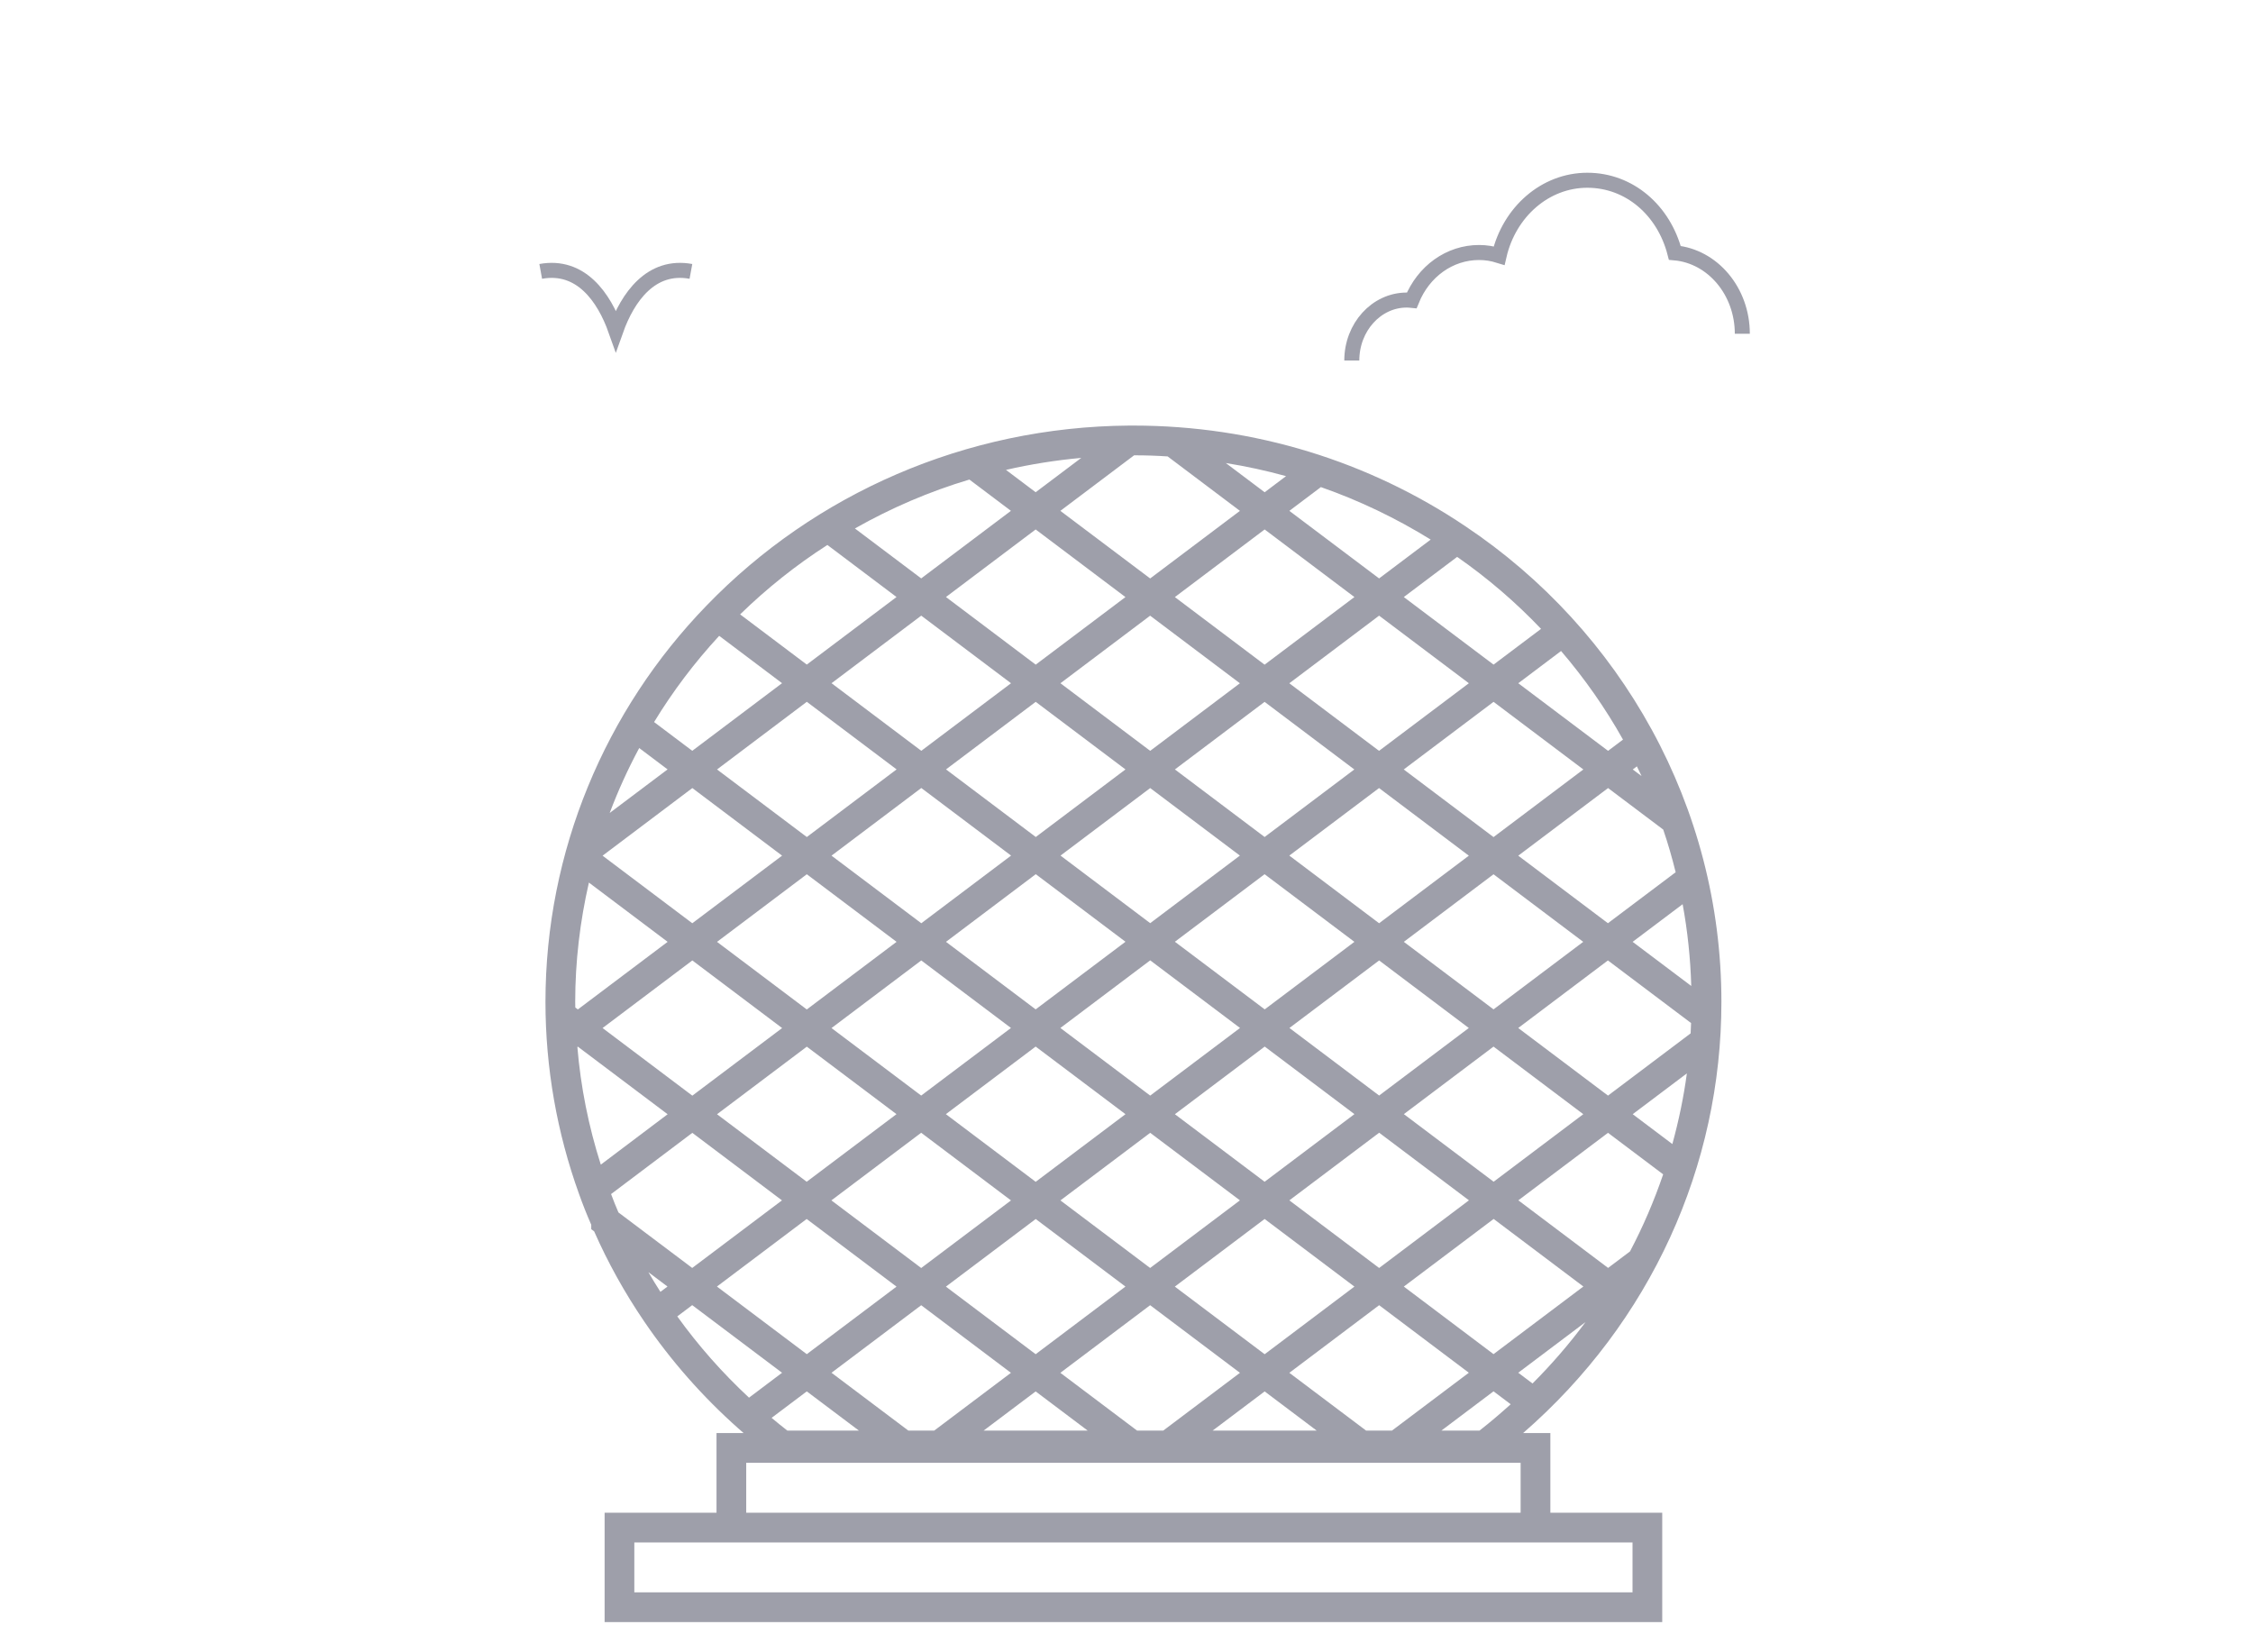 <svg width="75" height="55" viewBox="0 0 75 55" fill="none" xmlns="http://www.w3.org/2000/svg">
<mask id="mask0_674_139" style="mask-type:alpha" maskUnits="userSpaceOnUse" x="0" y="0" width="75" height="55">
<rect width="75" height="55" fill="#D9D9D9"/>
</mask>
<g mask="url(#mask0_674_139)">
<path d="M37.729 14.166H37.585C32.138 14.208 27.119 16.435 23.524 20.154C20.144 23.638 18.158 28.339 18.158 33.349C18.158 35.543 18.542 37.712 19.276 39.745C19.397 40.087 19.534 40.431 19.682 40.769V40.915L19.779 40.989C20.234 42.022 20.794 43.033 21.45 43.995C22.331 45.289 23.38 46.482 24.57 47.541C24.633 47.597 24.693 47.649 24.754 47.702H23.852V50.353H20.127V53.994H55.334V50.353H51.61V47.702H50.703C54.95 44.01 57.304 38.812 57.304 33.349C57.304 26.837 53.961 20.977 48.775 17.513C45.579 15.365 41.77 14.166 37.729 14.166ZM54.49 25.51C54.543 25.617 54.596 25.725 54.646 25.833L54.353 25.613L54.49 25.51ZM54.351 37.088L56.154 35.73C56.048 36.521 55.883 37.307 55.671 38.082L54.351 37.088ZM46.337 47.62H45.476L42.921 45.697L45.91 43.446L48.896 45.694L46.337 47.62ZM49.718 46.313L50.29 46.743C49.953 47.046 49.608 47.342 49.251 47.62H47.982L49.718 46.313ZM27.68 45.695L30.666 43.447L33.653 45.697L31.099 47.62H30.238L27.68 45.695ZM28.592 47.62H26.21C26.041 47.49 25.867 47.348 25.686 47.196L26.857 46.315L28.592 47.62ZM20.587 40.358C20.498 40.157 20.421 39.952 20.342 39.747L23.047 37.709L26.031 39.957L23.043 42.206L20.587 40.358ZM41.276 17.005L38.288 19.255L35.298 17.005L37.753 15.156C38.147 15.156 38.513 15.169 38.87 15.193L41.276 17.005ZM40.806 15.413C41.483 15.522 42.152 15.666 42.811 15.849L42.099 16.386L40.806 15.413ZM32.743 47.62L34.476 46.316L36.208 47.62H32.743ZM40.367 47.62L42.099 46.316L43.831 47.62H40.367ZM38.723 47.62H37.852L35.298 45.697L38.287 43.446L41.277 45.697L38.723 47.62ZM38.289 31.967L41.279 34.218L38.289 36.469L35.299 34.218L38.289 31.967ZM34.476 33.599L31.491 31.351L34.48 29.099L37.466 31.348L34.476 33.599ZM39.111 31.348L42.097 29.1L45.087 31.351L42.101 33.599L39.111 31.348ZM38.289 30.729L35.303 28.48L38.289 26.232L41.275 28.48L38.289 30.729ZM34.48 27.861L31.492 25.611L34.478 23.362L37.466 25.612L34.48 27.861ZM33.658 28.48L30.669 30.732L27.68 28.482L30.669 26.23L33.658 28.48ZM29.846 31.351L26.857 33.602L23.869 31.352L26.858 29.101L29.846 31.351ZM30.668 31.97L33.654 34.218L30.665 36.468L27.68 34.221L30.668 31.97ZM34.476 34.837L37.466 37.088L34.477 39.339L31.487 37.087L34.476 34.837ZM33.655 39.958L30.666 42.208L27.676 39.957L30.665 37.706L33.655 39.958ZM34.478 40.577L37.465 42.826L34.476 45.077L31.488 42.828L34.478 40.577ZM39.109 42.827L42.098 40.576L45.087 42.827L42.099 45.078L39.109 42.827ZM38.287 42.207L35.3 39.958L38.289 37.708L41.276 39.956L38.287 42.207ZM39.111 37.089L42.101 34.837L45.088 37.086L42.098 39.337L39.111 37.089ZM42.924 34.218L45.91 31.97L48.895 34.219L45.91 36.467L42.924 34.218ZM46.732 31.351L49.718 29.102L52.704 31.351L49.718 33.599L46.732 31.351ZM45.909 30.732L42.92 28.48L45.907 26.232L48.896 28.483L45.909 30.732ZM42.098 27.861L39.111 25.612L42.097 23.363L45.084 25.613L42.098 27.861ZM38.289 24.993L35.301 22.743L38.287 20.494L41.275 22.744L38.289 24.993ZM34.478 22.124L31.49 19.873L34.476 17.624L37.465 19.875L34.478 22.124ZM34.476 16.385L33.488 15.641C34.312 15.452 35.149 15.319 35.994 15.242L34.476 16.385ZM33.653 17.004L30.666 19.253L28.459 17.591C29.666 16.907 30.942 16.359 32.27 15.963L33.653 17.004ZM29.844 19.873L26.857 22.122L24.638 20.451C25.529 19.583 26.502 18.808 27.543 18.14L29.844 19.873ZM30.667 20.493L33.656 22.743L30.669 24.992L27.681 22.742L30.667 20.493ZM29.847 25.611L26.858 27.862L23.869 25.613L26.858 23.361L29.847 25.611ZM26.035 28.482L23.046 30.732L20.059 28.483L23.047 26.232L26.035 28.482ZM19.151 33.537C19.151 33.474 19.148 33.411 19.148 33.349C19.148 32.007 19.307 30.676 19.604 29.378L22.225 31.351L19.236 33.601L19.151 33.537ZM23.047 31.97L26.036 34.221L23.047 36.471L20.059 34.22L23.047 31.97ZM26.858 34.84L29.843 37.087L26.854 39.337L23.869 37.09L26.858 34.84ZM26.853 40.576L29.844 42.828L26.857 45.076L23.866 42.825L26.853 40.576ZM46.732 42.826L49.722 40.575L52.709 42.824L49.718 45.075L46.732 42.826ZM45.91 42.207L42.921 39.956L45.911 37.705L48.9 39.955L45.91 42.207ZM46.733 37.086L49.718 34.838L52.706 37.088L49.722 39.336L46.733 37.086ZM50.54 34.219L53.526 31.97L56.294 34.054C56.29 34.169 56.285 34.284 56.279 34.398L53.529 36.469L50.54 34.219ZM54.349 31.351L56.013 30.098C56.178 30.99 56.273 31.901 56.3 32.82L54.349 31.351ZM55.367 27.614C55.525 28.077 55.661 28.547 55.781 29.034L53.526 30.731L50.541 28.483L53.531 26.232L55.367 27.614ZM49.718 27.864L46.729 25.613L49.719 23.362L52.708 25.613L49.718 27.864ZM45.907 24.993L42.92 22.744L45.909 20.493L48.897 22.743L45.907 24.993ZM42.097 22.125L39.11 19.875L42.099 17.624L45.087 19.874L42.097 22.125ZM42.921 17.005L43.971 16.214C45.251 16.661 46.474 17.249 47.626 17.961L45.909 19.254L42.921 17.005ZM23.941 21.165L26.034 22.741L23.045 24.992L21.774 24.035C22.397 23.011 23.123 22.05 23.941 21.165ZM21.279 24.9L22.223 25.611L20.296 27.061C20.574 26.322 20.902 25.6 21.279 24.9ZM19.22 34.852L19.236 34.84L22.225 37.09L20 38.767C19.594 37.495 19.331 36.185 19.22 34.852ZM22.22 42.825L21.985 43.002C21.846 42.786 21.713 42.567 21.584 42.346L22.22 42.825ZM22.546 43.819L23.043 43.444L26.034 45.695L24.934 46.524C24.045 45.697 23.245 44.791 22.546 43.819ZM54.345 51.343V53.005H21.116V51.343H54.345ZM24.841 50.353V48.691H50.62V50.353H24.841ZM51.016 46.052L50.541 45.694L52.78 44.008C52.244 44.731 51.653 45.414 51.016 46.052ZM54.261 41.656L53.532 42.205L50.544 39.955L53.529 37.708L55.365 39.09C55.065 39.97 54.697 40.83 54.261 41.656ZM54.028 24.619L53.531 24.993L50.542 22.743L51.966 21.67C52.752 22.587 53.443 23.575 54.028 24.619ZM51.3 20.933L49.719 22.123L46.731 19.874L48.507 18.537C49.519 19.241 50.455 20.045 51.3 20.933Z" fill="#9E9FAA"/>
<path d="M45 12C45 10.89 45.819 9.988 46.827 9.988C46.882 9.988 46.938 9.992 46.996 9.998C47.387 9.031 48.255 8.405 49.237 8.405C49.464 8.405 49.686 8.441 49.904 8.509C50.241 7.052 51.438 6 52.84 6C54.241 6 55.386 6.999 55.753 8.417C57.012 8.531 58 9.695 58 11.109" stroke="#9E9FAA" stroke-width="0.5" stroke-miterlimit="10"/>
<path d="M18 9.034C19.33 8.791 20.105 9.886 20.5 11C20.898 9.882 21.677 8.791 23 9.034" stroke="#9E9FAA" stroke-width="0.5" stroke-miterlimit="10"/>
</g>
</svg>
